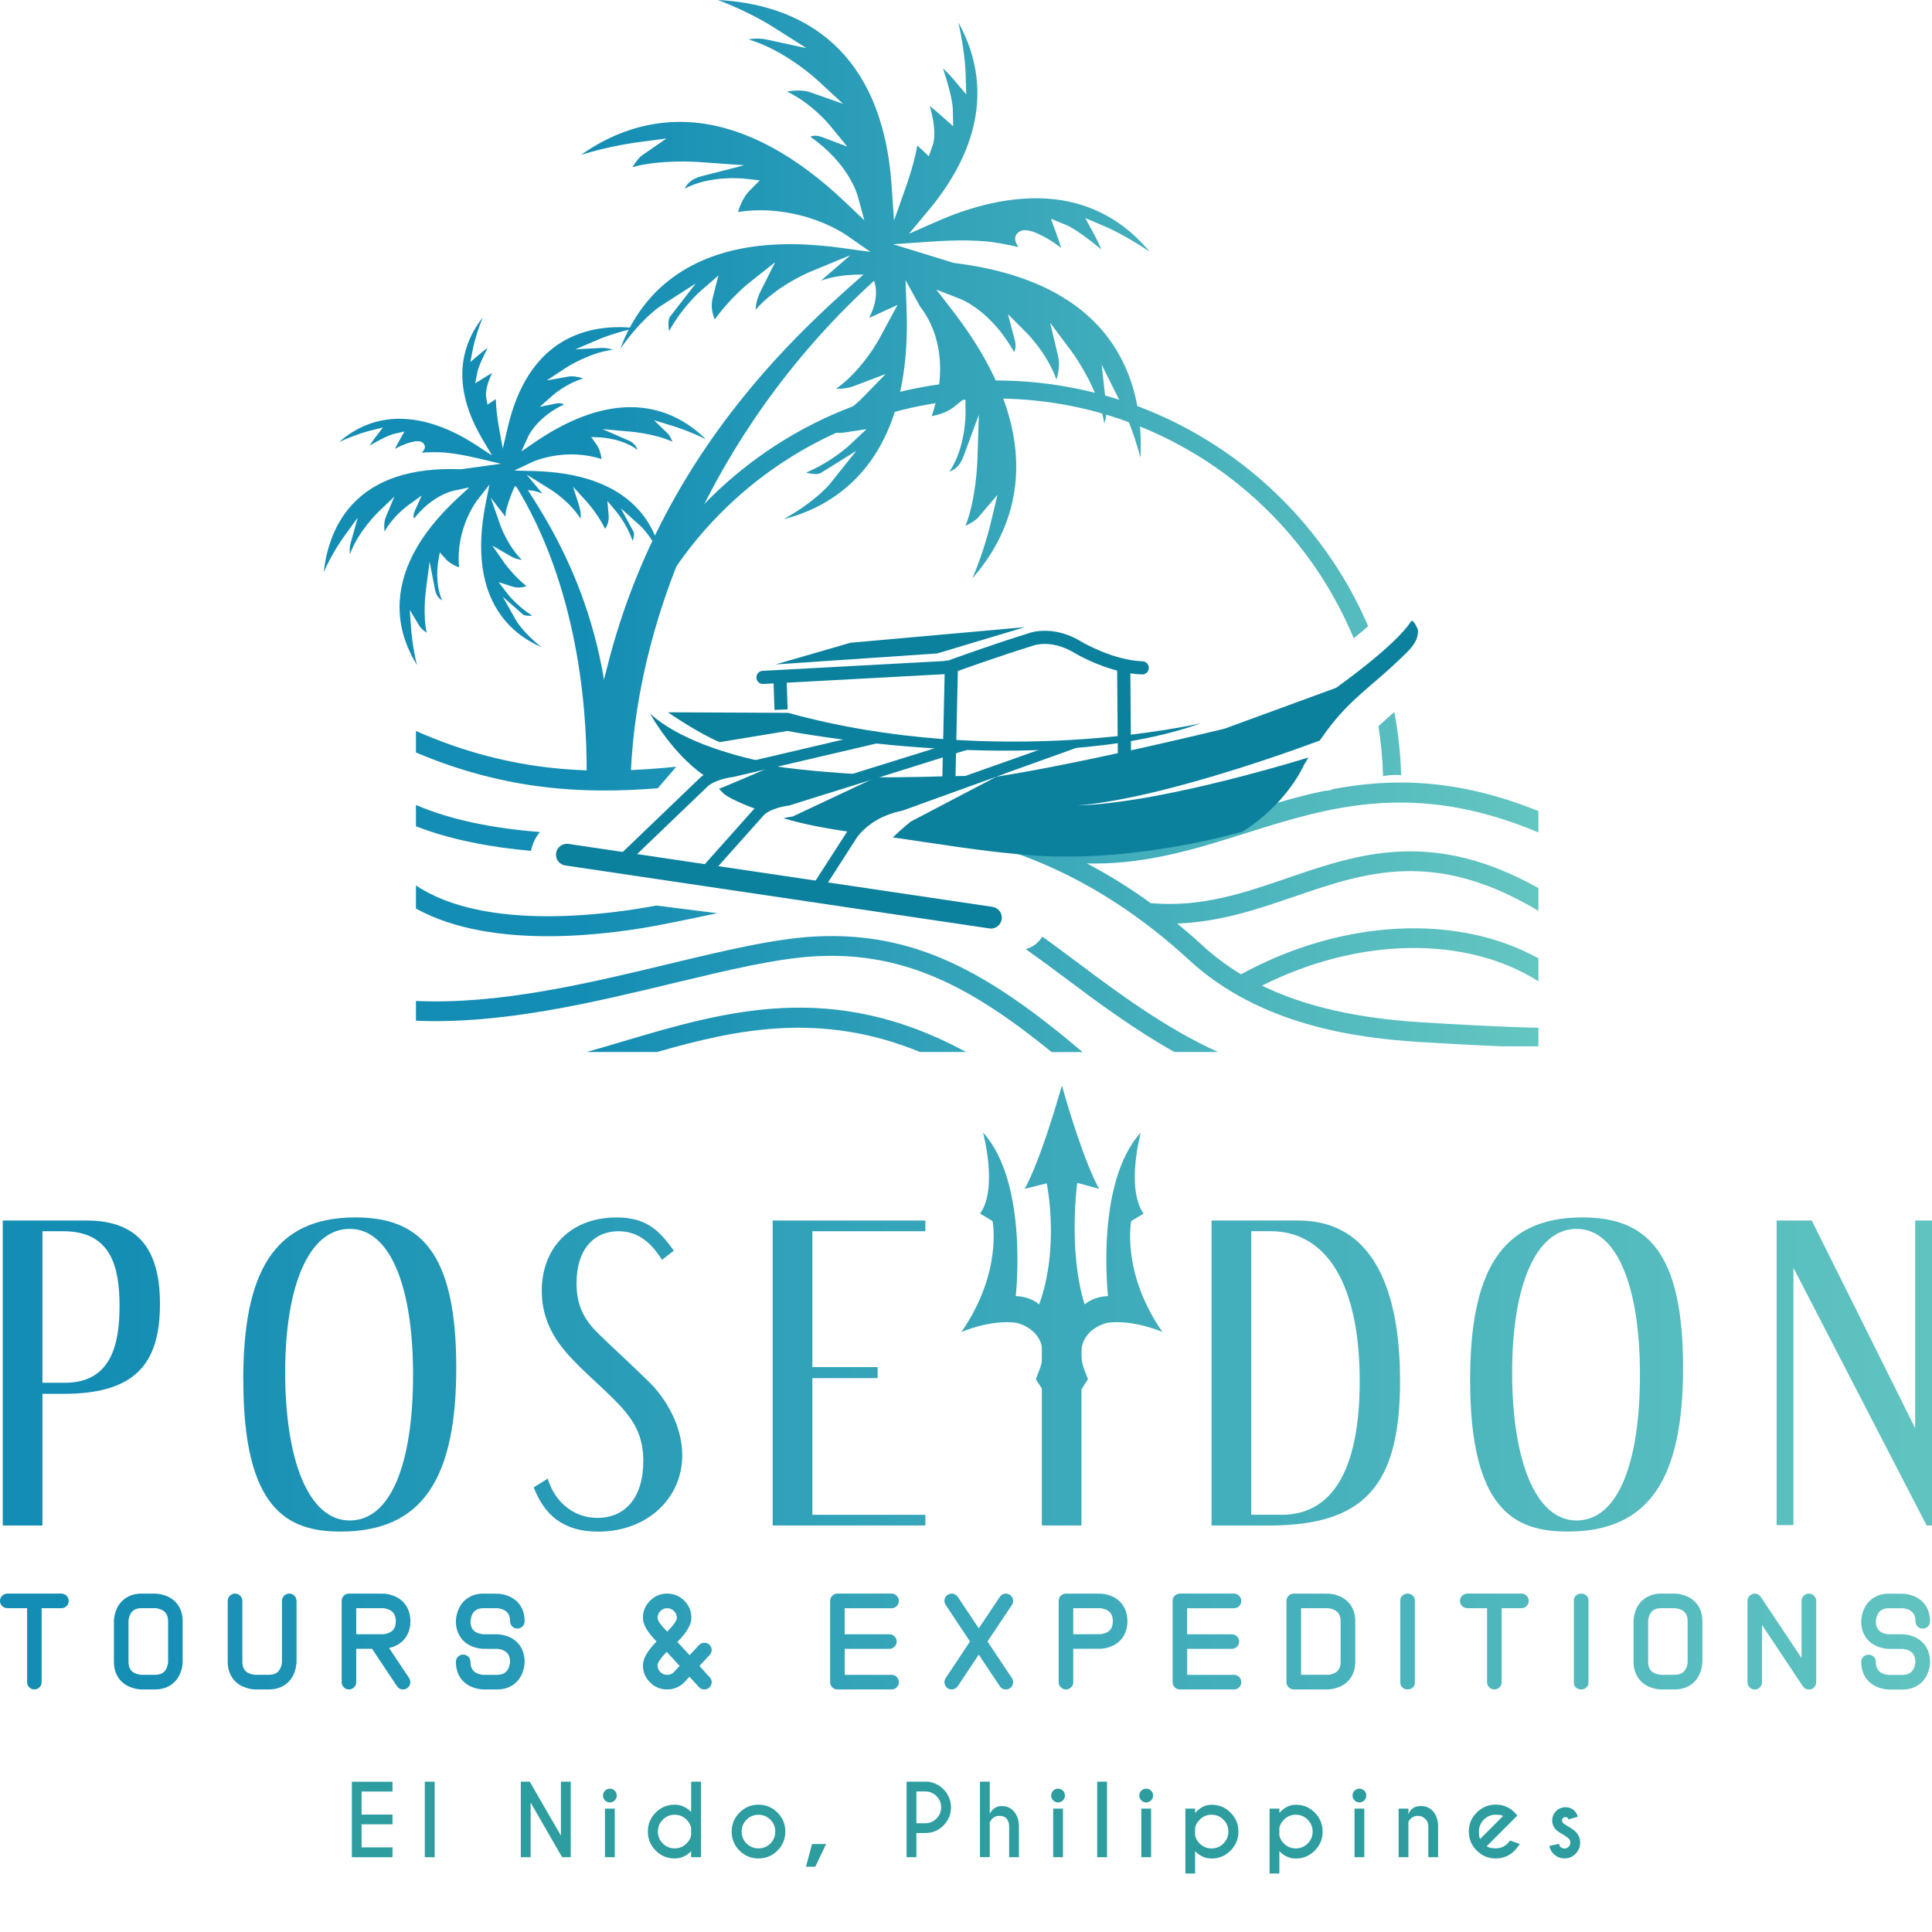 <?xml version="1.0" encoding="UTF-8"?> <svg xmlns="http://www.w3.org/2000/svg" width="31" height="31" viewBox="0 0 31 31" fill="none"><path d="M18.151 19.593L18.35 19.473C18.06 19.063 18.305 18.172 18.305 18.172C17.57 18.974 17.779 20.797 17.779 20.797C17.535 20.803 17.404 20.931 17.404 20.931C17.135 20.073 17.285 18.98 17.285 18.98L17.636 19.076C17.392 18.634 17.117 17.694 17.047 17.447L17.039 17.417L17.03 17.447C16.96 17.694 16.685 18.633 16.442 19.076L16.795 18.987C16.795 18.987 17.01 20.001 16.674 20.931C16.674 20.931 16.543 20.803 16.298 20.797C16.298 20.797 16.507 18.974 15.773 18.172C15.773 18.172 16.017 19.064 15.727 19.473L15.926 19.593C15.926 19.593 16.091 20.412 15.426 21.373C15.426 21.373 15.886 21.169 16.308 21.225C16.308 21.225 16.871 21.339 16.695 21.936L16.62 22.13L16.786 22.386H17.292L17.457 22.13L17.383 21.936C17.206 21.339 17.769 21.225 17.769 21.225C18.191 21.168 18.652 21.373 18.652 21.373C17.986 20.412 18.151 19.593 18.151 19.593Z" fill="url(#paint0_linear_124_415)"></path><path d="M0.044 24.477V19.584H1.391C2.255 19.584 2.567 20.093 2.567 20.925C2.567 21.906 2.145 22.365 1.018 22.365H0.681V24.478H0.044V24.477ZM1.042 22.187C1.789 22.187 1.918 21.562 1.918 20.956C1.918 20.319 1.777 19.756 1.018 19.756H0.681V22.187H1.043H1.042Z" fill="url(#paint1_linear_124_415)"></path><path d="M3.903 22.144C3.903 20.441 4.375 19.534 5.704 19.534C6.726 19.534 7.321 20.073 7.321 21.941C7.321 23.705 6.794 24.575 5.465 24.575C4.608 24.575 3.904 24.214 3.904 22.144H3.903ZM6.628 22.058C6.628 20.661 6.267 19.718 5.612 19.718C4.956 19.718 4.576 20.631 4.576 22.021C4.576 23.412 4.944 24.397 5.612 24.397C6.279 24.397 6.628 23.466 6.628 22.058Z" fill="url(#paint2_linear_124_415)"></path><path d="M8.79 23.724C8.876 24.036 9.152 24.355 9.587 24.355C10.021 24.355 10.322 24.043 10.322 23.442C10.322 23.111 10.224 22.885 10.04 22.659C9.789 22.352 9.342 22.01 9.072 21.685C8.827 21.397 8.693 21.085 8.693 20.711C8.693 20.038 9.14 19.535 9.893 19.535C10.359 19.535 10.567 19.725 10.812 20.068L10.622 20.215C10.457 19.952 10.249 19.756 9.924 19.756C9.532 19.756 9.251 20.044 9.251 20.589C9.251 20.883 9.33 21.115 9.551 21.348C9.728 21.532 10.292 22.041 10.487 22.249C10.744 22.537 10.947 22.934 10.947 23.351C10.947 24.037 10.389 24.576 9.599 24.576C9.023 24.576 8.729 24.294 8.564 23.865L8.791 23.724H8.79Z" fill="url(#paint3_linear_124_415)"></path><path d="M12.398 24.477V19.584H14.848V19.756H13.035V21.936H14.082V22.113H13.035V24.306H14.848V24.477H12.398Z" fill="url(#paint4_linear_124_415)"></path><path d="M16.717 24.477V21.326H17.353V24.477H16.717Z" fill="url(#paint5_linear_124_415)"></path><path d="M19.44 24.477V19.584H20.83C22.184 19.584 22.465 20.987 22.465 22.157C22.465 23.865 21.871 24.478 20.352 24.478H19.439L19.44 24.477ZM20.561 24.306C21.479 24.306 21.817 23.405 21.817 22.162C21.817 20.6 21.284 19.755 20.383 19.755H20.077V24.305H20.561V24.306Z" fill="url(#paint6_linear_124_415)"></path><path d="M23.589 22.144C23.589 20.441 24.061 19.534 25.39 19.534C26.412 19.534 27.006 20.073 27.006 21.941C27.006 23.705 26.48 24.575 25.151 24.575C24.294 24.575 23.589 24.214 23.589 22.144ZM26.314 22.058C26.314 20.661 25.953 19.718 25.297 19.718C24.642 19.718 24.263 20.631 24.263 22.021C24.263 23.412 24.63 24.397 25.297 24.397C25.965 24.397 26.314 23.466 26.314 22.058Z" fill="url(#paint7_linear_124_415)"></path><path d="M30.914 24.477L28.777 20.344V24.471H28.507V19.584H29.071L30.73 22.916V19.584H31V24.477H30.914Z" fill="url(#paint8_linear_124_415)"></path><path d="M0.986 25.57H0.117C0.085 25.57 0.057 25.582 0.034 25.605C0.012 25.628 0 25.655 0 25.687C0 25.719 0.012 25.748 0.034 25.77C0.057 25.793 0.085 25.804 0.117 25.804H0.435V26.991C0.435 27.023 0.446 27.052 0.469 27.074C0.492 27.096 0.519 27.108 0.551 27.108C0.583 27.108 0.611 27.097 0.634 27.074C0.656 27.052 0.668 27.023 0.668 26.991V25.804H0.985C1.018 25.804 1.046 25.793 1.068 25.77C1.091 25.748 1.102 25.72 1.102 25.687C1.102 25.655 1.091 25.628 1.068 25.605C1.045 25.582 1.018 25.57 0.985 25.57L0.986 25.57Z" fill="url(#paint9_linear_124_415)"></path><path d="M2.703 25.623C2.66 25.602 2.612 25.587 2.561 25.577C2.544 25.575 2.528 25.573 2.511 25.571L2.271 25.57C2.183 25.57 2.104 25.59 2.037 25.63C1.97 25.669 1.917 25.725 1.881 25.798C1.86 25.841 1.844 25.889 1.835 25.94C1.832 25.956 1.83 25.973 1.829 25.988C1.828 25.994 1.828 25.999 1.828 26.005V26.664C1.828 26.753 1.847 26.831 1.886 26.898C1.925 26.966 1.982 27.018 2.055 27.055C2.099 27.076 2.147 27.091 2.198 27.101C2.214 27.103 2.231 27.105 2.246 27.107C2.252 27.108 2.257 27.108 2.263 27.108H2.487C2.576 27.108 2.655 27.088 2.721 27.049C2.788 27.011 2.841 26.953 2.878 26.88C2.899 26.836 2.915 26.789 2.924 26.738C2.926 26.721 2.929 26.705 2.93 26.688C2.93 26.683 2.93 26.679 2.931 26.672V26.013C2.931 25.924 2.911 25.845 2.872 25.779C2.833 25.712 2.777 25.66 2.703 25.623V25.623ZM2.693 26.701C2.687 26.731 2.678 26.758 2.666 26.781C2.632 26.843 2.574 26.873 2.488 26.873H2.262C2.253 26.872 2.244 26.871 2.235 26.869C2.205 26.864 2.178 26.855 2.155 26.843C2.093 26.81 2.062 26.751 2.062 26.664V26.005L2.066 25.977C2.071 25.948 2.08 25.921 2.092 25.898C2.126 25.835 2.185 25.804 2.271 25.804H2.491C2.491 25.804 2.494 25.804 2.498 25.805C2.506 25.805 2.514 25.806 2.523 25.808C2.551 25.813 2.576 25.821 2.599 25.832C2.665 25.866 2.697 25.925 2.697 26.013V26.674C2.696 26.683 2.694 26.692 2.693 26.701V26.701Z" fill="url(#paint10_linear_124_415)"></path><path d="M4.641 25.57C4.608 25.57 4.58 25.582 4.558 25.605C4.535 25.628 4.524 25.656 4.524 25.687V26.674C4.522 26.683 4.521 26.692 4.52 26.701C4.515 26.731 4.505 26.758 4.492 26.781C4.459 26.843 4.401 26.873 4.314 26.873H4.089C4.08 26.872 4.071 26.871 4.061 26.869C4.032 26.864 4.005 26.855 3.982 26.843C3.919 26.81 3.889 26.751 3.889 26.664V25.687C3.889 25.655 3.877 25.627 3.855 25.605C3.831 25.582 3.803 25.57 3.772 25.57C3.74 25.57 3.711 25.582 3.688 25.605C3.666 25.627 3.654 25.655 3.654 25.687V26.664C3.654 26.753 3.674 26.831 3.713 26.898C3.752 26.966 3.809 27.018 3.882 27.055C3.926 27.076 3.974 27.091 4.025 27.101C4.041 27.103 4.058 27.105 4.073 27.107C4.079 27.108 4.084 27.108 4.09 27.108H4.314C4.403 27.108 4.482 27.088 4.548 27.049C4.615 27.011 4.668 26.953 4.705 26.881C4.726 26.836 4.742 26.789 4.75 26.738C4.753 26.721 4.755 26.705 4.757 26.688C4.757 26.683 4.757 26.679 4.758 26.672V25.687C4.758 25.655 4.746 25.627 4.724 25.605C4.701 25.581 4.673 25.569 4.641 25.569V25.57Z" fill="url(#paint11_linear_124_415)"></path><path d="M6.526 26.247C6.565 26.181 6.585 26.102 6.585 26.013C6.585 25.924 6.565 25.846 6.526 25.78C6.487 25.713 6.431 25.66 6.357 25.623C6.314 25.602 6.266 25.587 6.215 25.577C6.198 25.575 6.182 25.573 6.165 25.571L5.599 25.57C5.566 25.57 5.538 25.582 5.516 25.605C5.493 25.627 5.482 25.655 5.482 25.687V26.991C5.482 27.023 5.493 27.051 5.516 27.073C5.538 27.096 5.566 27.108 5.599 27.108C5.631 27.108 5.658 27.096 5.682 27.073C5.704 27.051 5.716 27.023 5.716 26.991V26.456H5.97L6.369 27.055C6.393 27.09 6.425 27.108 6.467 27.108C6.49 27.108 6.512 27.102 6.532 27.088C6.559 27.07 6.576 27.045 6.582 27.014C6.588 26.983 6.582 26.953 6.565 26.926L6.243 26.443C6.283 26.434 6.322 26.421 6.357 26.403C6.43 26.367 6.487 26.314 6.526 26.247H6.526ZM6.257 26.191C6.245 26.198 6.231 26.204 6.216 26.209C6.204 26.212 6.191 26.215 6.177 26.218C6.173 26.219 6.168 26.22 6.163 26.22C6.159 26.221 6.156 26.221 6.15 26.221L6.145 26.222L6.148 26.235L6.142 26.222H5.716V25.804H6.145C6.145 25.804 6.148 25.804 6.152 25.805C6.16 25.806 6.168 25.807 6.177 25.808C6.205 25.813 6.23 25.822 6.253 25.833C6.319 25.866 6.351 25.925 6.351 26.014C6.351 26.102 6.32 26.159 6.258 26.192L6.257 26.191Z" fill="url(#paint12_linear_124_415)"></path><path d="M7.551 26.002C7.551 25.993 7.553 25.985 7.555 25.975C7.56 25.947 7.568 25.921 7.58 25.898C7.614 25.835 7.672 25.804 7.759 25.804H7.978C7.978 25.804 7.982 25.804 7.985 25.805C7.993 25.806 8.002 25.807 8.01 25.808C8.038 25.813 8.064 25.822 8.086 25.833C8.152 25.866 8.184 25.925 8.184 26.014C8.184 26.046 8.196 26.074 8.218 26.097C8.241 26.119 8.269 26.131 8.301 26.131C8.334 26.131 8.362 26.119 8.384 26.097C8.407 26.074 8.418 26.046 8.418 26.014C8.418 25.925 8.399 25.846 8.36 25.78C8.321 25.713 8.264 25.661 8.191 25.624C8.147 25.603 8.099 25.587 8.048 25.578C8.032 25.575 8.015 25.573 7.998 25.572L7.759 25.57C7.67 25.57 7.591 25.59 7.525 25.63C7.457 25.669 7.405 25.726 7.368 25.799C7.347 25.842 7.331 25.889 7.322 25.94C7.319 25.957 7.317 25.973 7.316 25.988C7.316 25.994 7.315 26 7.315 26.005V26.013C7.315 26.102 7.335 26.18 7.374 26.247C7.413 26.314 7.47 26.367 7.543 26.403C7.586 26.425 7.634 26.44 7.685 26.449C7.702 26.452 7.718 26.454 7.735 26.456L7.985 26.457C7.992 26.457 8.001 26.459 8.01 26.461C8.038 26.465 8.063 26.473 8.086 26.485C8.152 26.518 8.184 26.577 8.184 26.668V26.674C8.182 26.682 8.181 26.691 8.18 26.7C8.175 26.728 8.166 26.754 8.155 26.776C8.122 26.842 8.063 26.874 7.974 26.874H7.748C7.74 26.873 7.732 26.872 7.722 26.87C7.695 26.865 7.669 26.857 7.647 26.846C7.581 26.812 7.549 26.753 7.549 26.665C7.549 26.633 7.537 26.605 7.515 26.582C7.491 26.56 7.464 26.549 7.432 26.549C7.4 26.549 7.371 26.56 7.349 26.583C7.326 26.605 7.315 26.633 7.315 26.665C7.315 26.753 7.334 26.832 7.373 26.899C7.412 26.966 7.469 27.019 7.542 27.055C7.586 27.076 7.634 27.092 7.685 27.101C7.701 27.104 7.717 27.105 7.733 27.107C7.739 27.108 7.744 27.108 7.75 27.108H7.974C8.063 27.108 8.142 27.089 8.208 27.05C8.275 27.011 8.328 26.954 8.365 26.881C8.386 26.837 8.402 26.789 8.411 26.738C8.414 26.722 8.415 26.705 8.417 26.69C8.417 26.684 8.418 26.678 8.418 26.673V26.665C8.418 26.577 8.398 26.498 8.359 26.432C8.32 26.364 8.263 26.312 8.19 26.275C8.147 26.254 8.099 26.239 8.048 26.23C8.031 26.227 8.015 26.225 8 26.224C7.994 26.223 7.988 26.223 7.983 26.223H7.755C7.755 26.223 7.752 26.223 7.748 26.222C7.74 26.222 7.731 26.22 7.722 26.218C7.692 26.213 7.665 26.204 7.642 26.192C7.58 26.159 7.549 26.101 7.549 26.014V26.01C7.549 26.01 7.549 26.007 7.55 26.003L7.551 26.002Z" fill="url(#paint13_linear_124_415)"></path><path d="M11.42 26.471C11.418 26.439 11.406 26.411 11.382 26.39C11.36 26.369 11.334 26.359 11.304 26.359H11.298C11.267 26.36 11.239 26.372 11.217 26.395L11.065 26.559L10.869 26.346C10.89 26.324 10.91 26.303 10.928 26.283C11.038 26.16 11.094 26.051 11.094 25.959C11.094 25.853 11.056 25.76 10.98 25.684C10.904 25.608 10.811 25.57 10.705 25.57C10.598 25.57 10.506 25.608 10.431 25.684C10.355 25.76 10.316 25.853 10.316 25.959C10.316 26.051 10.372 26.16 10.482 26.282C10.498 26.301 10.516 26.32 10.534 26.339C10.515 26.358 10.498 26.377 10.482 26.395C10.372 26.519 10.316 26.628 10.316 26.72C10.316 26.826 10.354 26.918 10.43 26.994C10.505 27.07 10.598 27.108 10.704 27.108C10.811 27.108 10.903 27.07 10.979 26.995L11.063 26.904L11.216 27.071C11.239 27.096 11.268 27.108 11.302 27.108C11.332 27.108 11.359 27.098 11.382 27.078C11.405 27.055 11.418 27.029 11.419 26.997C11.421 26.965 11.41 26.936 11.388 26.913L11.223 26.732L11.387 26.555C11.409 26.531 11.42 26.504 11.419 26.472L11.42 26.471ZM10.596 25.85C10.626 25.82 10.662 25.805 10.705 25.805C10.748 25.805 10.783 25.82 10.814 25.85C10.845 25.881 10.86 25.917 10.86 25.96C10.86 25.99 10.833 26.052 10.705 26.18C10.577 26.052 10.551 25.99 10.551 25.96C10.551 25.917 10.566 25.88 10.596 25.85ZM10.813 26.83C10.782 26.86 10.747 26.874 10.705 26.874C10.662 26.874 10.626 26.859 10.596 26.829C10.565 26.798 10.551 26.763 10.551 26.72C10.551 26.691 10.577 26.63 10.698 26.505L10.905 26.731L10.813 26.83Z" fill="url(#paint14_linear_124_415)"></path><path d="M14.305 25.805C14.338 25.805 14.366 25.793 14.388 25.771C14.411 25.748 14.422 25.72 14.422 25.688C14.422 25.655 14.411 25.628 14.388 25.606C14.366 25.582 14.338 25.57 14.305 25.57H13.437C13.404 25.57 13.376 25.582 13.354 25.605C13.331 25.628 13.32 25.655 13.32 25.687V26.991C13.32 27.023 13.331 27.052 13.354 27.074C13.376 27.096 13.404 27.108 13.437 27.108H14.305C14.338 27.108 14.366 27.097 14.388 27.074C14.411 27.052 14.422 27.023 14.422 26.991C14.422 26.958 14.411 26.931 14.388 26.908C14.366 26.885 14.338 26.874 14.305 26.874H13.554V26.457H14.271C14.303 26.457 14.33 26.445 14.354 26.421C14.376 26.399 14.388 26.371 14.388 26.34C14.388 26.308 14.376 26.279 14.353 26.257C14.33 26.234 14.302 26.223 14.27 26.223H13.553V25.805H14.305H14.305Z" fill="url(#paint15_linear_124_415)"></path><path d="M16.254 25.665C16.248 25.633 16.231 25.608 16.204 25.591C16.178 25.573 16.149 25.566 16.116 25.573C16.084 25.58 16.06 25.597 16.042 25.623L15.705 26.128L15.368 25.622C15.35 25.596 15.325 25.579 15.293 25.572C15.262 25.566 15.233 25.572 15.206 25.59C15.179 25.607 15.162 25.632 15.156 25.664C15.15 25.696 15.156 25.726 15.174 25.752L15.564 26.339L15.174 26.926C15.156 26.953 15.15 26.982 15.156 27.014C15.163 27.046 15.179 27.071 15.206 27.089C15.226 27.102 15.247 27.108 15.27 27.108C15.277 27.108 15.285 27.108 15.294 27.106C15.325 27.099 15.35 27.082 15.368 27.056L15.705 26.55L16.042 27.056C16.065 27.091 16.098 27.108 16.14 27.108C16.164 27.108 16.185 27.102 16.204 27.089C16.231 27.071 16.248 27.046 16.254 27.014C16.26 26.983 16.255 26.953 16.237 26.926L15.845 26.339L16.237 25.752C16.255 25.726 16.261 25.696 16.254 25.665H16.254Z" fill="url(#paint16_linear_124_415)"></path><path d="M17.863 25.623C17.819 25.602 17.771 25.587 17.72 25.577C17.703 25.575 17.687 25.573 17.67 25.571L17.104 25.57C17.072 25.57 17.044 25.582 17.021 25.605C16.998 25.627 16.987 25.655 16.987 25.687V26.991C16.987 27.023 16.999 27.051 17.021 27.073C17.044 27.096 17.072 27.108 17.104 27.108C17.137 27.108 17.164 27.096 17.187 27.073C17.21 27.051 17.221 27.023 17.221 26.991V26.456L17.671 26.455C17.687 26.454 17.703 26.452 17.72 26.449C17.771 26.44 17.819 26.424 17.863 26.403C17.936 26.366 17.992 26.314 18.031 26.247C18.07 26.18 18.09 26.101 18.09 26.013C18.09 25.924 18.07 25.846 18.031 25.779C17.992 25.712 17.935 25.66 17.862 25.623L17.863 25.623ZM17.763 26.191C17.75 26.198 17.737 26.204 17.721 26.209C17.709 26.212 17.697 26.215 17.682 26.218C17.678 26.219 17.673 26.22 17.668 26.22C17.665 26.221 17.661 26.221 17.655 26.221L17.221 26.222V25.804H17.648C17.651 25.805 17.655 25.806 17.657 25.805C17.665 25.806 17.674 25.807 17.683 25.809C17.713 25.814 17.74 25.823 17.763 25.835C17.826 25.868 17.856 25.927 17.856 26.013C17.856 26.1 17.826 26.158 17.763 26.191Z" fill="url(#paint17_linear_124_415)"></path><path d="M19.8 25.805C19.833 25.805 19.861 25.793 19.883 25.771C19.906 25.748 19.917 25.72 19.917 25.688C19.917 25.656 19.906 25.629 19.883 25.606C19.861 25.582 19.832 25.57 19.8 25.57H18.932C18.899 25.57 18.871 25.582 18.849 25.605C18.826 25.628 18.815 25.656 18.815 25.687V26.991C18.815 27.023 18.826 27.052 18.849 27.074C18.871 27.096 18.899 27.108 18.932 27.108H19.8C19.833 27.108 19.861 27.097 19.883 27.074C19.906 27.052 19.917 27.023 19.917 26.991C19.917 26.958 19.906 26.931 19.883 26.908C19.861 26.885 19.833 26.874 19.8 26.874H19.049V26.457H19.766C19.798 26.457 19.825 26.445 19.849 26.421C19.871 26.399 19.883 26.371 19.883 26.34C19.883 26.308 19.871 26.279 19.848 26.257C19.825 26.234 19.797 26.223 19.765 26.223H19.048V25.805H19.8H19.8Z" fill="url(#paint18_linear_124_415)"></path><path d="M21.517 25.623C21.474 25.602 21.426 25.587 21.375 25.577C21.358 25.575 21.342 25.573 21.325 25.571L20.759 25.57C20.727 25.57 20.699 25.582 20.676 25.605C20.654 25.627 20.642 25.655 20.642 25.687V26.991C20.642 27.023 20.654 27.051 20.676 27.073C20.699 27.096 20.727 27.108 20.759 27.108H21.31C21.315 27.108 21.321 27.108 21.326 27.107C21.342 27.105 21.358 27.104 21.375 27.101C21.426 27.092 21.474 27.076 21.518 27.055C21.591 27.019 21.648 26.966 21.687 26.899C21.726 26.832 21.746 26.753 21.746 26.665V26.013C21.746 25.925 21.726 25.846 21.687 25.78C21.648 25.713 21.591 25.66 21.518 25.623H21.517ZM21.511 26.665C21.511 26.751 21.48 26.81 21.418 26.844C21.405 26.85 21.391 26.856 21.376 26.86C21.364 26.864 21.351 26.867 21.339 26.87L21.323 26.872L20.877 26.873V25.804H21.305C21.305 25.804 21.308 25.804 21.312 25.805C21.32 25.806 21.329 25.807 21.338 25.808C21.365 25.813 21.391 25.822 21.413 25.833C21.479 25.866 21.511 25.925 21.511 26.014V26.665L21.511 26.665Z" fill="url(#paint19_linear_124_415)"></path><path d="M22.586 25.57C22.554 25.57 22.526 25.581 22.504 25.601C22.481 25.622 22.469 25.647 22.469 25.676V27.003C22.469 27.032 22.481 27.057 22.504 27.078C22.526 27.098 22.554 27.108 22.586 27.108C22.618 27.108 22.645 27.098 22.668 27.078C22.691 27.056 22.702 27.031 22.702 27.003V25.676C22.702 25.647 22.691 25.622 22.668 25.601C22.645 25.581 22.618 25.57 22.586 25.57Z" fill="url(#paint20_linear_124_415)"></path><path d="M24.412 25.57H23.543C23.511 25.57 23.483 25.582 23.46 25.605C23.438 25.628 23.426 25.656 23.426 25.687C23.426 25.719 23.438 25.748 23.46 25.77C23.483 25.793 23.511 25.804 23.543 25.804H23.861V26.991C23.861 27.023 23.873 27.052 23.895 27.074C23.918 27.096 23.945 27.108 23.977 27.108C24.01 27.108 24.038 27.097 24.061 27.074C24.083 27.052 24.095 27.023 24.095 26.991V25.804H24.412C24.445 25.804 24.473 25.793 24.495 25.77C24.518 25.748 24.529 25.719 24.529 25.687C24.529 25.655 24.518 25.628 24.495 25.605C24.473 25.582 24.445 25.57 24.412 25.57V25.57Z" fill="url(#paint21_linear_124_415)"></path><path d="M25.371 25.57C25.338 25.57 25.311 25.581 25.288 25.601C25.265 25.622 25.254 25.647 25.254 25.676V27.003C25.254 27.032 25.265 27.057 25.288 27.078C25.311 27.098 25.339 27.108 25.371 27.108C25.404 27.108 25.43 27.098 25.453 27.078C25.476 27.056 25.488 27.031 25.488 27.003V25.676C25.488 25.647 25.476 25.622 25.453 25.601C25.43 25.581 25.403 25.57 25.371 25.57H25.371Z" fill="url(#paint22_linear_124_415)"></path><path d="M27.086 25.623C27.043 25.602 26.995 25.587 26.943 25.577C26.927 25.575 26.911 25.573 26.894 25.571L26.654 25.57C26.565 25.57 26.487 25.59 26.42 25.63C26.352 25.669 26.3 25.726 26.264 25.798C26.243 25.841 26.227 25.889 26.218 25.94C26.215 25.956 26.213 25.973 26.212 25.988C26.211 25.994 26.211 25.999 26.211 26.005V26.664C26.211 26.753 26.231 26.831 26.27 26.898C26.309 26.966 26.366 27.018 26.438 27.055C26.482 27.076 26.53 27.091 26.581 27.101C26.598 27.103 26.614 27.105 26.63 27.107C26.636 27.108 26.641 27.108 26.647 27.108H26.871C26.96 27.108 27.039 27.088 27.105 27.049C27.172 27.011 27.225 26.953 27.262 26.88C27.283 26.837 27.299 26.789 27.308 26.738C27.311 26.721 27.312 26.705 27.314 26.688C27.314 26.683 27.314 26.679 27.316 26.672V26.013C27.316 25.924 27.296 25.846 27.257 25.779C27.218 25.712 27.161 25.66 27.088 25.623L27.086 25.623ZM27.076 26.701C27.071 26.731 27.061 26.758 27.048 26.781C27.015 26.843 26.957 26.873 26.87 26.873H26.645L26.618 26.869C26.588 26.864 26.561 26.855 26.538 26.843C26.475 26.81 26.445 26.751 26.445 26.664V26.005L26.449 25.977C26.454 25.948 26.463 25.921 26.475 25.898C26.509 25.835 26.567 25.804 26.654 25.804H26.873C26.873 25.804 26.876 25.804 26.88 25.805C26.888 25.805 26.897 25.806 26.905 25.808C26.933 25.813 26.959 25.821 26.981 25.832C27.047 25.866 27.079 25.925 27.079 26.013V26.674L27.076 26.701V26.701Z" fill="url(#paint23_linear_124_415)"></path><path d="M29.024 25.57C28.992 25.57 28.963 25.582 28.941 25.605C28.918 25.628 28.907 25.656 28.907 25.687V26.604L28.252 25.623C28.238 25.602 28.219 25.586 28.195 25.578C28.171 25.569 28.146 25.568 28.121 25.576C28.097 25.584 28.077 25.598 28.061 25.618C28.046 25.639 28.039 25.662 28.039 25.688V26.991C28.039 27.024 28.05 27.052 28.073 27.075C28.096 27.097 28.124 27.109 28.156 27.109C28.189 27.109 28.216 27.098 28.239 27.075C28.262 27.052 28.273 27.024 28.273 26.991V26.074L28.927 27.056C28.951 27.091 28.984 27.109 29.025 27.109C29.037 27.109 29.047 27.108 29.059 27.105C29.084 27.097 29.104 27.082 29.119 27.061C29.134 27.041 29.142 27.017 29.142 26.992V25.688C29.142 25.657 29.131 25.629 29.108 25.606C29.085 25.583 29.058 25.571 29.025 25.571L29.024 25.57Z" fill="url(#paint24_linear_124_415)"></path><path d="M30.741 26.276C30.697 26.254 30.649 26.239 30.598 26.23C30.581 26.227 30.565 26.225 30.55 26.224C30.544 26.223 30.538 26.223 30.533 26.223H30.305C30.305 26.223 30.303 26.223 30.298 26.222C30.289 26.222 30.281 26.22 30.272 26.219C30.242 26.214 30.215 26.205 30.192 26.193C30.13 26.16 30.099 26.101 30.099 26.015V26.011C30.099 26.011 30.099 26.008 30.1 26.003C30.101 25.995 30.102 25.986 30.104 25.976C30.109 25.948 30.118 25.922 30.13 25.899C30.163 25.836 30.222 25.805 30.309 25.805H30.528C30.528 25.805 30.531 25.805 30.535 25.806C30.543 25.807 30.552 25.808 30.56 25.809C30.588 25.814 30.614 25.823 30.636 25.834C30.702 25.867 30.734 25.926 30.734 26.015C30.734 26.047 30.746 26.075 30.768 26.098C30.791 26.12 30.819 26.132 30.852 26.132C30.884 26.132 30.912 26.12 30.934 26.098C30.957 26.075 30.968 26.047 30.968 26.015C30.968 25.926 30.948 25.848 30.91 25.781C30.87 25.714 30.814 25.662 30.741 25.625C30.697 25.604 30.649 25.588 30.598 25.578C30.581 25.576 30.565 25.574 30.548 25.573L30.308 25.571C30.22 25.571 30.141 25.591 30.074 25.631C30.007 25.67 29.954 25.727 29.918 25.8C29.896 25.843 29.881 25.89 29.872 25.941C29.869 25.958 29.867 25.974 29.866 25.989C29.865 25.995 29.864 26.001 29.864 26.006V26.014C29.864 26.103 29.884 26.182 29.923 26.248C29.962 26.315 30.019 26.368 30.092 26.404C30.136 26.426 30.184 26.441 30.235 26.45C30.251 26.453 30.267 26.455 30.284 26.457L30.534 26.458C30.542 26.458 30.55 26.46 30.56 26.462C30.587 26.466 30.613 26.474 30.635 26.486C30.701 26.519 30.733 26.578 30.733 26.669V26.675C30.732 26.683 30.73 26.692 30.729 26.701C30.724 26.729 30.716 26.755 30.705 26.777C30.672 26.843 30.613 26.875 30.524 26.875H30.298C30.29 26.874 30.282 26.873 30.272 26.871C30.245 26.866 30.219 26.858 30.197 26.847C30.131 26.813 30.099 26.754 30.099 26.666C30.099 26.634 30.088 26.606 30.065 26.583C30.041 26.561 30.014 26.55 29.982 26.55C29.95 26.55 29.921 26.561 29.899 26.584C29.876 26.606 29.865 26.634 29.865 26.666C29.865 26.754 29.884 26.833 29.924 26.9C29.963 26.967 30.019 27.02 30.093 27.056C30.136 27.078 30.184 27.093 30.235 27.102C30.252 27.105 30.268 27.107 30.283 27.108C30.289 27.109 30.295 27.11 30.3 27.11H30.525C30.614 27.11 30.692 27.09 30.759 27.051C30.826 27.012 30.878 26.955 30.916 26.882C30.937 26.838 30.953 26.79 30.962 26.739C30.965 26.723 30.966 26.706 30.968 26.691C30.968 26.685 30.969 26.679 30.969 26.674V26.666C30.969 26.578 30.949 26.5 30.91 26.433C30.871 26.365 30.814 26.313 30.741 26.276L30.741 26.276Z" fill="url(#paint25_linear_124_415)"></path><path d="M6.298 28.589V28.746H5.802V29.116H6.298V29.272H5.802V29.642H6.298V29.8H5.646V28.589H6.298Z" fill="#2D9DA0"></path><path d="M6.974 28.588V29.8H6.816V28.588H6.974Z" fill="#2D9DA0"></path><path d="M8.357 28.588H8.5L9 29.453V28.588H9.158V29.8H9.02L8.514 28.924V29.8H8.357V28.588Z" fill="#2D9DA0"></path><path d="M9.863 28.732C9.885 28.753 9.896 28.779 9.896 28.811C9.896 28.841 9.885 28.867 9.863 28.889C9.842 28.91 9.815 28.921 9.785 28.921C9.755 28.921 9.73 28.91 9.708 28.889C9.687 28.867 9.676 28.841 9.676 28.811C9.676 28.779 9.687 28.753 9.708 28.732C9.73 28.711 9.756 28.7 9.785 28.7C9.815 28.7 9.842 28.711 9.863 28.732ZM9.864 29.02V29.8H9.707V29.02H9.864Z" fill="#2D9DA0"></path><path d="M11.09 29.075V28.588H11.248V29.8H11.09V29.703C11.014 29.781 10.927 29.82 10.826 29.82C10.707 29.82 10.605 29.778 10.521 29.694C10.437 29.61 10.395 29.508 10.395 29.389C10.395 29.27 10.437 29.168 10.521 29.084C10.605 28.999 10.707 28.957 10.826 28.957C10.927 28.957 11.014 28.997 11.09 29.075ZM11.09 29.447V29.331C11.081 29.282 11.056 29.238 11.017 29.198C10.964 29.145 10.9 29.118 10.826 29.118C10.751 29.118 10.687 29.145 10.635 29.198C10.582 29.251 10.556 29.314 10.556 29.389C10.556 29.463 10.582 29.527 10.635 29.579C10.688 29.632 10.751 29.658 10.826 29.658C10.9 29.658 10.964 29.632 11.017 29.579C11.056 29.54 11.081 29.495 11.09 29.447Z" fill="#2D9DA0"></path><path d="M12.17 28.957C12.289 28.957 12.391 29 12.475 29.084C12.559 29.168 12.601 29.27 12.601 29.389C12.601 29.508 12.559 29.609 12.475 29.694C12.391 29.778 12.289 29.82 12.17 29.82C12.051 29.82 11.95 29.778 11.866 29.694C11.782 29.61 11.74 29.508 11.74 29.389C11.74 29.27 11.782 29.168 11.866 29.084C11.951 28.999 12.052 28.957 12.17 28.957ZM11.979 29.198C11.926 29.251 11.9 29.315 11.9 29.389C11.9 29.464 11.927 29.528 11.979 29.58C12.032 29.632 12.096 29.658 12.17 29.658C12.245 29.658 12.309 29.632 12.361 29.58C12.414 29.527 12.44 29.464 12.44 29.389C12.44 29.315 12.414 29.251 12.361 29.198C12.308 29.145 12.245 29.119 12.17 29.119C12.096 29.119 12.032 29.145 11.979 29.198Z" fill="#2D9DA0"></path><path d="M13.256 29.589L13.081 29.953H12.932L13.029 29.589H13.256Z" fill="#2D9DA0"></path><path d="M14.704 29.412V29.8H14.547V28.588H14.891C14.989 28.602 15.071 28.642 15.138 28.709C15.218 28.79 15.259 28.887 15.259 29C15.259 29.113 15.219 29.21 15.138 29.291C15.058 29.372 14.961 29.412 14.848 29.412H14.704L14.704 29.412ZM14.704 28.746V29.255H14.847C14.917 29.255 14.976 29.23 15.026 29.18C15.076 29.13 15.101 29.07 15.101 28.999C15.101 28.928 15.076 28.869 15.026 28.819C14.977 28.77 14.917 28.745 14.847 28.745H14.704V28.746Z" fill="#2D9DA0"></path><path d="M15.724 28.588H15.881V29.105C15.925 29.02 15.989 28.979 16.072 28.979C16.155 28.979 16.221 29.009 16.271 29.068C16.321 29.128 16.347 29.203 16.349 29.293V29.8H16.192V29.299C16.192 29.254 16.179 29.216 16.153 29.184C16.128 29.151 16.088 29.136 16.033 29.136C15.968 29.136 15.917 29.171 15.881 29.24V29.799H15.724V28.588V28.588Z" fill="#2D9DA0"></path><path d="M17.055 28.732C17.077 28.753 17.087 28.779 17.087 28.811C17.087 28.841 17.076 28.867 17.055 28.889C17.033 28.91 17.007 28.921 16.977 28.921C16.946 28.921 16.921 28.91 16.9 28.889C16.878 28.867 16.867 28.841 16.867 28.811C16.867 28.779 16.878 28.753 16.9 28.732C16.921 28.711 16.947 28.7 16.977 28.7C17.006 28.7 17.033 28.711 17.055 28.732ZM17.056 29.02V29.8H16.899V29.02H17.056Z" fill="#2D9DA0"></path><path d="M17.763 28.588V29.8H17.605V28.588H17.763Z" fill="#2D9DA0"></path><path d="M18.469 28.732C18.491 28.753 18.502 28.779 18.502 28.811C18.502 28.841 18.491 28.867 18.469 28.889C18.447 28.91 18.422 28.921 18.391 28.921C18.36 28.921 18.335 28.91 18.314 28.889C18.292 28.867 18.281 28.841 18.281 28.811C18.281 28.779 18.292 28.753 18.314 28.732C18.335 28.711 18.361 28.7 18.391 28.7C18.421 28.7 18.447 28.711 18.469 28.732ZM18.47 29.02V29.8H18.313V29.02H18.47Z" fill="#2D9DA0"></path><path d="M19.176 29.703V30.062H19.02V29.02H19.176V29.091C19.252 29.003 19.34 28.958 19.44 28.958C19.559 28.958 19.661 29 19.745 29.084C19.829 29.168 19.871 29.27 19.871 29.389C19.871 29.509 19.829 29.61 19.745 29.694C19.661 29.779 19.56 29.821 19.44 29.821C19.34 29.821 19.252 29.782 19.176 29.703V29.703ZM19.176 29.328V29.45C19.186 29.498 19.21 29.541 19.25 29.58C19.302 29.632 19.366 29.659 19.44 29.659C19.515 29.659 19.579 29.632 19.631 29.58C19.684 29.527 19.71 29.464 19.71 29.389C19.71 29.314 19.684 29.251 19.631 29.198C19.578 29.145 19.515 29.118 19.44 29.118C19.366 29.118 19.302 29.145 19.25 29.198C19.21 29.237 19.186 29.28 19.176 29.328Z" fill="#2D9DA0"></path><path d="M20.528 29.703V30.062H20.371V29.02H20.528V29.091C20.603 29.003 20.691 28.958 20.792 28.958C20.911 28.958 21.012 29 21.096 29.084C21.18 29.168 21.222 29.27 21.222 29.389C21.222 29.509 21.18 29.61 21.096 29.694C21.012 29.779 20.911 29.821 20.792 29.821C20.691 29.821 20.603 29.782 20.528 29.703V29.703ZM20.528 29.328V29.45C20.537 29.498 20.562 29.541 20.601 29.58C20.654 29.632 20.717 29.659 20.792 29.659C20.866 29.659 20.93 29.632 20.983 29.58C21.036 29.527 21.062 29.464 21.062 29.389C21.062 29.314 21.036 29.251 20.983 29.198C20.93 29.145 20.866 29.118 20.792 29.118C20.717 29.118 20.653 29.145 20.601 29.198C20.562 29.237 20.537 29.28 20.528 29.328Z" fill="#2D9DA0"></path><path d="M21.89 28.732C21.913 28.753 21.923 28.779 21.923 28.811C21.923 28.841 21.912 28.867 21.89 28.889C21.868 28.91 21.843 28.921 21.812 28.921C21.782 28.921 21.757 28.91 21.735 28.889C21.713 28.867 21.702 28.841 21.702 28.811C21.702 28.779 21.713 28.753 21.735 28.732C21.757 28.711 21.782 28.7 21.812 28.7C21.842 28.7 21.868 28.711 21.89 28.732ZM21.891 29.02V29.8H21.734V29.02H21.891Z" fill="#2D9DA0"></path><path d="M22.599 29.23V29.8H22.442V29.02H22.599V29.112C22.632 29.023 22.698 28.979 22.797 28.979C22.881 28.979 22.948 29.009 22.998 29.068C23.047 29.128 23.073 29.203 23.075 29.293V29.8H22.918V29.299C22.918 29.254 22.901 29.216 22.868 29.184C22.835 29.152 22.796 29.136 22.751 29.136C22.705 29.136 22.667 29.151 22.634 29.183C22.616 29.202 22.604 29.217 22.599 29.23H22.599Z" fill="#2D9DA0"></path><path d="M23.856 29.623C23.882 29.646 23.93 29.658 23.999 29.658C24.074 29.658 24.138 29.632 24.191 29.579C24.197 29.572 24.21 29.557 24.231 29.532L24.387 29.588C24.349 29.641 24.321 29.676 24.304 29.693C24.22 29.778 24.118 29.82 23.999 29.82C23.88 29.82 23.779 29.778 23.695 29.693C23.61 29.609 23.568 29.507 23.568 29.388C23.568 29.269 23.61 29.167 23.695 29.083C23.779 28.999 23.881 28.956 23.999 28.956C24.101 28.956 24.191 28.988 24.267 29.049C24.28 29.06 24.292 29.071 24.304 29.083C24.309 29.088 24.324 29.104 24.347 29.131L24.268 29.21L23.856 29.623L23.856 29.623ZM24.118 29.139C24.1 29.125 24.061 29.118 23.999 29.118C23.925 29.118 23.862 29.144 23.809 29.197C23.756 29.25 23.73 29.314 23.73 29.388C23.73 29.449 23.736 29.489 23.75 29.507L24.118 29.138V29.139Z" fill="#2D9DA0"></path><path d="M25.037 29.633C25.055 29.651 25.078 29.66 25.103 29.66C25.129 29.66 25.151 29.651 25.169 29.633C25.188 29.615 25.197 29.592 25.197 29.565C25.197 29.538 25.188 29.518 25.17 29.5C25.157 29.487 25.13 29.468 25.089 29.441C25.032 29.411 24.992 29.383 24.968 29.36C24.927 29.318 24.906 29.269 24.906 29.211C24.906 29.153 24.927 29.102 24.968 29.06C25.01 29.019 25.059 28.998 25.118 28.998C25.177 28.998 25.226 29.017 25.264 29.057C25.292 29.085 25.31 29.116 25.317 29.15L25.165 29.194C25.162 29.182 25.158 29.174 25.155 29.169C25.146 29.16 25.134 29.156 25.118 29.156C25.103 29.156 25.09 29.161 25.079 29.172C25.069 29.183 25.063 29.196 25.063 29.211C25.063 29.226 25.069 29.239 25.079 29.25C25.089 29.259 25.11 29.274 25.144 29.296C25.207 29.331 25.252 29.362 25.281 29.39C25.33 29.44 25.354 29.498 25.354 29.567C25.354 29.635 25.33 29.696 25.281 29.745C25.233 29.794 25.173 29.819 25.104 29.819C25.034 29.819 24.975 29.794 24.926 29.745C24.893 29.711 24.87 29.669 24.86 29.619L25.016 29.585C25.02 29.609 25.027 29.625 25.037 29.635V29.633Z" fill="#2D9DA0"></path><path d="M6.674 14.207V14.578C7.913 15.266 9.842 14.991 10.665 14.827C10.886 14.783 11.1 14.739 11.308 14.695C11.376 14.681 11.443 14.667 11.51 14.653L10.532 14.53C9.815 14.666 7.793 14.959 6.674 14.207Z" fill="url(#paint26_linear_124_415)"></path><path d="M16.459 15.229C16.654 15.367 16.863 15.522 17.086 15.688C17.603 16.076 18.196 16.517 18.844 16.88H19.543C18.7 16.499 17.927 15.922 17.275 15.434C17.082 15.29 16.9 15.153 16.725 15.029C16.664 15.125 16.578 15.196 16.459 15.229Z" fill="url(#paint27_linear_124_415)"></path><path d="M13.092 15.026C12.432 15.058 11.606 15.257 10.732 15.467C9.452 15.775 8.011 16.122 6.674 16.061V16.378C8.051 16.438 9.51 16.087 10.807 15.775C11.666 15.569 12.477 15.373 13.107 15.343C14.505 15.274 15.575 15.824 16.874 16.881H17.371C15.874 15.613 14.695 14.947 13.092 15.026V15.026Z" fill="url(#paint28_linear_124_415)"></path><path d="M6.674 12.916V13.258C7.223 13.472 7.862 13.594 8.52 13.653C8.542 13.542 8.591 13.436 8.664 13.35C7.946 13.295 7.249 13.164 6.674 12.916Z" fill="url(#paint29_linear_124_415)"></path><path d="M19.986 13.37C21.318 12.95 22.692 12.518 24.685 13.357V13.014C23.37 12.484 22.317 12.483 21.368 12.666C21.364 12.671 21.362 12.675 21.358 12.679C21.319 12.683 21.28 12.688 21.241 12.692C20.774 12.79 20.33 12.929 19.891 13.068C18.789 13.415 17.748 13.743 16.416 13.386C16.393 13.38 16.37 13.38 16.348 13.383C16.031 13.275 15.708 13.187 15.38 13.122C15.296 13.12 15.212 13.117 15.128 13.116C14.905 13.115 14.75 13.201 14.66 13.323C16.273 13.489 17.753 14.184 19.081 15.405C20.216 16.449 21.746 16.656 22.797 16.721C23.07 16.737 23.59 16.768 24.094 16.789H24.685V16.491C24.064 16.478 23.197 16.428 22.817 16.404C21.771 16.34 20.932 16.148 20.249 15.815C21.802 15.034 23.527 15.01 24.685 15.746V15.377C23.389 14.658 21.539 14.744 19.913 15.633C19.689 15.498 19.483 15.344 19.295 15.171C19.161 15.048 19.025 14.931 18.888 14.818C19.573 14.795 20.176 14.589 20.763 14.388C21.919 13.992 23.016 13.617 24.685 14.615V14.249C22.978 13.295 21.801 13.697 20.661 14.088C19.958 14.329 19.294 14.557 18.5 14.494C18.489 14.493 18.478 14.493 18.468 14.494C18.135 14.252 17.792 14.039 17.44 13.854C17.481 13.855 17.521 13.856 17.562 13.856C18.444 13.856 19.224 13.61 19.986 13.37H19.986Z" fill="url(#paint30_linear_124_415)"></path><path d="M10.847 12.303C9.58 12.43 8.24 12.421 6.674 11.729V12.074C8.122 12.687 9.376 12.742 10.555 12.648L10.848 12.306C10.848 12.306 10.847 12.304 10.846 12.303H10.847Z" fill="url(#paint31_linear_124_415)"></path><path d="M9.995 16.71C9.799 16.769 9.605 16.826 9.412 16.88H10.543C11.834 16.51 13.178 16.23 14.762 16.88H15.502C13.354 15.715 11.649 16.22 9.995 16.71Z" fill="url(#paint32_linear_124_415)"></path><path d="M9.758 12.356C9.896 9.046 12.63 6.395 15.974 6.395C18.564 6.395 20.786 7.987 21.721 10.242C21.802 10.177 21.881 10.111 21.953 10.047C20.955 7.731 18.652 6.105 15.974 6.105C12.473 6.105 9.61 8.882 9.469 12.349C9.507 12.345 9.547 12.343 9.588 12.343C9.648 12.343 9.704 12.348 9.759 12.355L9.758 12.356Z" fill="url(#paint33_linear_124_415)"></path><path d="M22.118 11.655C22.159 11.916 22.185 12.182 22.192 12.453C22.26 12.441 22.33 12.434 22.405 12.434C22.432 12.434 22.456 12.436 22.482 12.438C22.472 12.092 22.435 11.754 22.373 11.424C22.284 11.501 22.2 11.575 22.118 11.655Z" fill="url(#paint34_linear_124_415)"></path><path d="M18.299 7.343C18.326 6.838 18.265 6.147 17.868 5.544C17.39 4.816 16.532 4.371 15.319 4.221L15.299 4.217L14.33 3.919L14.95 3.876C15.257 3.854 15.524 3.852 15.767 3.869C15.966 3.883 16.157 3.923 16.341 3.964C16.294 3.889 16.266 3.825 16.311 3.76C16.331 3.731 16.381 3.683 16.48 3.695C16.584 3.707 16.729 3.783 16.805 3.828C16.878 3.869 16.95 3.919 17.029 3.98C17.005 3.906 16.978 3.828 16.952 3.756L16.863 3.51L17.105 3.609C17.249 3.669 17.485 3.849 17.67 4.001C17.638 3.921 17.601 3.845 17.572 3.791L17.414 3.499L17.718 3.629C17.959 3.731 18.223 3.89 18.447 4.038C18.039 3.55 17.529 3.268 16.926 3.198C16.213 3.116 15.505 3.345 15.036 3.552L14.585 3.751L14.901 3.372C15.512 2.641 16.037 1.56 15.378 0.359C15.435 0.621 15.486 0.924 15.494 1.185L15.504 1.515L15.291 1.263C15.25 1.215 15.193 1.154 15.13 1.094C15.205 1.323 15.286 1.606 15.289 1.763L15.294 2.025L15.098 1.852C15.041 1.802 14.978 1.748 14.918 1.699C14.978 1.909 15.025 2.165 14.963 2.34L14.903 2.507L14.774 2.385C14.774 2.385 14.752 2.364 14.719 2.335C14.691 2.49 14.636 2.718 14.531 3.014L14.345 3.539L14.307 2.983C14.155 0.76 12.845 0.145 11.772 0.021C11.684 0.01 11.599 0.004 11.519 0C12.006 0.182 12.371 0.411 12.393 0.425L12.941 0.773L12.307 0.636C12.193 0.611 12.093 0.616 12.009 0.633C12.586 0.801 13.092 1.264 13.117 1.287L13.527 1.666L13 1.48C12.897 1.444 12.753 1.447 12.628 1.469C13.026 1.659 13.307 2 13.322 2.019L13.594 2.352L13.192 2.2C13.111 2.169 13.044 2.173 13.002 2.194C13.61 2.616 13.753 3.112 13.759 3.134L13.869 3.535L13.568 3.249C12.773 2.492 11.979 2.063 11.207 1.973C10.391 1.879 9.744 2.186 9.324 2.485C9.762 2.347 10.19 2.289 10.218 2.285L10.694 2.222L10.299 2.495C10.255 2.525 10.201 2.598 10.148 2.682C10.58 2.56 11.152 2.595 11.232 2.601L11.942 2.652L11.253 2.828C11.1 2.867 11.024 2.947 10.986 3.027C11.395 2.808 11.928 2.864 11.955 2.868L12.191 2.894L12.024 3.063C11.933 3.156 11.875 3.293 11.841 3.401C12.056 3.369 12.274 3.365 12.493 3.391C13.13 3.464 13.554 3.755 13.572 3.767L13.968 4.042L13.49 3.976C13.441 3.969 13.392 3.963 13.344 3.958C12.188 3.824 11.285 4.026 10.661 4.558C10.288 4.877 10.075 5.267 9.953 5.597C10.293 5.112 10.581 4.923 10.598 4.912L11.164 4.548L10.752 5.08C10.721 5.12 10.72 5.212 10.735 5.314C10.95 4.924 11.234 4.675 11.249 4.663L11.527 4.421L11.436 4.779C11.401 4.915 11.431 5.038 11.469 5.127C11.713 4.783 12.014 4.542 12.029 4.531L12.438 4.207L12.204 4.673C12.149 4.784 12.128 4.885 12.123 4.97C12.46 4.588 12.963 4.377 12.989 4.366L13.646 4.094L13.174 4.503C13.541 4.37 13.975 4.412 13.975 4.412C13.975 4.412 14.176 4.647 13.946 5.102L14.402 4.892L14.107 5.438C14.094 5.463 13.832 5.941 13.418 6.237C13.519 6.242 13.62 6.226 13.722 6.187L14.211 6.001L13.846 6.376C13.833 6.389 13.563 6.664 13.196 6.871C13.283 6.92 13.413 6.959 13.539 6.941L13.904 6.886L13.635 7.139C13.62 7.153 13.344 7.41 12.934 7.583C12.968 7.592 13.003 7.599 13.037 7.603C13.122 7.613 13.157 7.597 13.169 7.59L13.741 7.233L13.32 7.76C13.308 7.775 13.09 8.043 12.573 8.331C12.919 8.243 13.337 8.067 13.696 7.716C14.303 7.125 14.589 6.204 14.547 4.979L14.53 4.496L14.764 4.919C14.783 4.953 15.332 5.558 14.95 6.678C15.061 6.656 15.204 6.613 15.305 6.531L15.49 6.382L15.493 6.62C15.493 6.647 15.495 7.183 15.235 7.567C15.322 7.538 15.407 7.468 15.46 7.323L15.706 6.655L15.684 7.367C15.681 7.448 15.658 8.02 15.492 8.437C15.58 8.394 15.658 8.347 15.693 8.306L16.005 7.94L15.893 8.408C15.887 8.435 15.785 8.856 15.603 9.279C15.873 8.972 16.163 8.524 16.266 7.944C16.428 7.031 16.096 6.033 15.278 4.976L15.024 4.647L15.412 4.798C15.433 4.806 15.913 4.999 16.27 5.648C16.294 5.609 16.307 5.549 16.283 5.457L16.173 5.041L16.477 5.346C16.494 5.363 16.804 5.678 16.952 6.091C16.987 5.967 17.006 5.833 16.98 5.722L16.85 5.179L17.184 5.625C17.205 5.653 17.613 6.203 17.721 6.794C17.747 6.712 17.762 6.613 17.749 6.498L17.677 5.852L17.967 6.433C17.978 6.457 18.169 6.842 18.299 7.344L18.299 7.343Z" fill="url(#paint35_linear_124_415)"></path><path d="M5.194 9.184C5.229 8.864 5.338 8.436 5.649 8.098C6.024 7.69 6.608 7.499 7.385 7.529H7.398L8.037 7.441L7.653 7.35C7.462 7.305 7.295 7.277 7.14 7.262C7.013 7.251 6.889 7.256 6.769 7.263C6.807 7.22 6.831 7.183 6.809 7.138C6.8 7.117 6.774 7.082 6.71 7.079C6.644 7.076 6.545 7.109 6.493 7.129C6.443 7.148 6.392 7.171 6.337 7.202C6.359 7.157 6.384 7.111 6.408 7.069L6.489 6.924L6.327 6.961C6.23 6.984 6.064 7.072 5.932 7.149C5.961 7.102 5.992 7.058 6.016 7.027L6.144 6.86L5.94 6.91C5.779 6.95 5.597 7.022 5.441 7.092C5.747 6.827 6.096 6.703 6.482 6.721C6.937 6.742 7.359 6.958 7.632 7.136L7.895 7.308L7.735 7.037C7.427 6.515 7.208 5.783 7.744 5.096C7.682 5.255 7.618 5.441 7.587 5.603L7.547 5.809L7.707 5.673C7.737 5.647 7.779 5.614 7.825 5.583C7.754 5.719 7.674 5.889 7.656 5.987L7.626 6.15L7.767 6.062C7.808 6.036 7.853 6.009 7.896 5.985C7.837 6.11 7.781 6.266 7.802 6.382L7.822 6.493L7.916 6.43C7.916 6.43 7.932 6.419 7.956 6.404C7.958 6.504 7.969 6.653 8.004 6.849L8.067 7.199L8.148 6.853C8.472 5.473 9.358 5.22 10.044 5.252C10.1 5.255 10.154 5.259 10.205 5.265C9.88 5.33 9.627 5.436 9.612 5.443L9.232 5.605L9.644 5.583C9.718 5.58 9.781 5.593 9.831 5.612C9.452 5.659 9.087 5.897 9.069 5.909L8.772 6.105L9.123 6.042C9.191 6.03 9.281 6.047 9.357 6.073C9.088 6.152 8.876 6.337 8.865 6.347L8.66 6.528L8.928 6.474C8.982 6.463 9.024 6.472 9.048 6.49C8.622 6.692 8.482 6.989 8.476 7.002L8.366 7.243L8.584 7.094C9.161 6.7 9.704 6.512 10.197 6.535C10.719 6.559 11.094 6.818 11.327 7.049C11.066 6.918 10.803 6.837 10.787 6.832L10.494 6.743L10.714 6.955C10.739 6.978 10.765 7.029 10.79 7.088C10.531 6.967 10.169 6.93 10.118 6.926L9.667 6.885L10.082 7.066C10.174 7.106 10.213 7.165 10.228 7.219C9.995 7.039 9.654 7.02 9.637 7.019L9.486 7.012L9.573 7.135C9.621 7.203 9.643 7.295 9.653 7.366C9.522 7.324 9.385 7.299 9.245 7.293C8.838 7.274 8.542 7.412 8.53 7.418L8.252 7.55L8.559 7.558C8.591 7.559 8.622 7.56 8.653 7.561C9.393 7.596 9.939 7.815 10.276 8.213C10.477 8.451 10.571 8.718 10.613 8.937C10.449 8.599 10.288 8.45 10.279 8.442L9.961 8.155L10.165 8.531C10.181 8.56 10.172 8.617 10.152 8.68C10.057 8.413 9.904 8.228 9.896 8.219L9.746 8.038L9.766 8.272C9.774 8.362 9.743 8.436 9.71 8.487C9.592 8.246 9.427 8.065 9.419 8.056L9.196 7.81L9.295 8.127C9.319 8.202 9.322 8.269 9.315 8.322C9.143 8.048 8.848 7.863 8.834 7.854L8.449 7.615L8.703 7.92C8.631 7.888 8.552 7.869 8.479 7.866C8.357 7.86 8.261 7.798 8.261 7.798C8.261 7.798 8.094 8.169 8.112 8.294L7.874 7.985L8.022 8.411C8.027 8.428 8.143 8.755 8.372 8.983C8.309 8.976 8.247 8.955 8.187 8.921L7.899 8.754L8.09 9.027C8.096 9.037 8.238 9.237 8.447 9.405C8.388 9.426 8.302 9.438 8.225 9.413L8.001 9.341L8.144 9.528C8.152 9.538 8.299 9.727 8.539 9.878C8.516 9.88 8.493 9.881 8.472 9.88C8.418 9.878 8.397 9.865 8.391 9.859L8.068 9.576L8.278 9.95C8.284 9.961 8.394 10.151 8.689 10.385C8.48 10.294 8.236 10.141 8.046 9.884C7.726 9.451 7.641 8.843 7.793 8.078L7.853 7.777L7.663 8.019C7.648 8.038 7.309 8.478 7.366 9.104C7.299 9.079 7.214 9.037 7.158 8.976L7.057 8.863L7.031 9.012C7.028 9.029 6.972 9.366 7.095 9.633C7.044 9.606 6.998 9.553 6.979 9.456L6.893 9.012L6.835 9.46C6.828 9.511 6.784 9.873 6.846 10.152C6.794 10.116 6.751 10.079 6.733 10.049L6.575 9.787L6.597 10.092C6.598 10.11 6.619 10.385 6.69 10.669C6.552 10.449 6.416 10.138 6.411 9.763C6.403 9.173 6.713 8.58 7.335 8.001L7.529 7.821L7.27 7.876C7.255 7.879 6.934 7.951 6.643 8.321C6.632 8.294 6.63 8.255 6.654 8.201L6.766 7.951L6.544 8.111C6.532 8.12 6.305 8.285 6.17 8.53C6.161 8.448 6.163 8.362 6.191 8.295L6.328 7.968L6.072 8.213C6.056 8.229 5.744 8.532 5.616 8.892C5.608 8.838 5.609 8.774 5.629 8.703L5.74 8.305L5.498 8.64C5.489 8.653 5.329 8.876 5.196 9.178L5.194 9.184Z" fill="url(#paint36_linear_124_415)"></path><path d="M9.413 12.418H9.801C9.843 9.911 8.829 8.384 8.251 7.54C8.224 7.568 8.195 7.593 8.162 7.615C9.232 9.224 9.422 11.242 9.413 12.419V12.418Z" fill="url(#paint37_linear_124_415)"></path><path d="M14.041 4.241C13.006 5.169 9.895 7.668 9.451 12.419H10.121C10.23 9.775 11.575 6.674 14.157 4.386C14.108 4.345 14.07 4.295 14.041 4.241Z" fill="url(#paint38_linear_124_415)"></path><path d="M18.406 10.645C18.387 10.624 18.361 10.612 18.333 10.611C17.867 10.597 17.365 10.304 17.36 10.301C17.166 10.181 16.965 10.121 16.765 10.121C16.62 10.121 16.523 10.153 16.498 10.163C15.96 10.329 15.328 10.557 15.199 10.604L12.237 10.764C12.209 10.765 12.183 10.778 12.164 10.799C12.145 10.82 12.135 10.847 12.137 10.875C12.14 10.931 12.186 10.975 12.242 10.975L15.238 10.813L15.258 10.807C15.332 10.78 16.003 10.537 16.564 10.364L16.571 10.361C16.574 10.36 16.646 10.332 16.763 10.332C16.874 10.332 17.048 10.358 17.25 10.482C17.272 10.495 17.8 10.806 18.327 10.822C18.384 10.822 18.432 10.777 18.433 10.72C18.434 10.692 18.424 10.665 18.405 10.645H18.406Z" fill="#0C819E"></path><path d="M13.647 10.313L16.444 10.063L15.038 10.485L12.445 10.661L13.647 10.313Z" fill="#0C819E"></path><path d="M15.162 10.599L15.118 12.575L15.329 12.58L15.373 10.604L15.162 10.599Z" fill="#0C819E"></path><path d="M18.136 10.602L17.924 10.597L17.938 12.374L18.15 12.38L18.136 10.602Z" fill="#0C819E"></path><path d="M12.617 10.765L12.406 10.773L12.427 11.391L12.638 11.383L12.617 10.765Z" fill="#0C819E"></path><path d="M10.716 11.429C10.716 11.429 11.215 11.773 11.549 11.908L12.633 11.729C12.633 11.729 16.729 12.517 19.268 11.605C19.268 11.605 16.018 12.368 12.646 11.438L10.716 11.429H10.716Z" fill="#0C819E"></path><path d="M12.72 13.101L12.713 13.102C12.66 13.109 12.613 13.118 12.57 13.129C12.893 13.225 13.211 13.287 13.759 13.368C13.893 13.243 14.127 13.08 14.485 13.005L16.131 12.408C15.802 12.441 15.567 12.453 15.228 12.454C15.228 12.454 14.48 12.479 14.061 12.47L12.719 13.101H12.72Z" fill="#0C819E"></path><path d="M14.109 12.44C13.673 12.421 12.895 12.368 12.404 12.29C12.404 12.29 11.589 12.641 11.537 12.656C11.564 12.687 11.592 12.716 11.619 12.741C11.619 12.741 11.751 12.853 12.241 13.021C12.32 12.984 12.431 12.948 12.582 12.927L14.109 12.44Z" fill="#0C819E"></path><path d="M11.646 12.447L12.355 12.246C11.658 12.106 10.881 11.858 10.431 11.451C10.431 11.451 10.816 12.158 11.393 12.505C11.462 12.482 11.545 12.461 11.646 12.447Z" fill="#0C819E"></path><path d="M22.64 9.971C22.386 10.368 21.437 11.037 21.437 11.037L19.651 11.691C19.651 11.691 17.408 12.241 15.989 12.462L14.618 13.18C14.618 13.18 14.476 13.288 14.327 13.438C14.893 13.513 15.81 13.677 16.64 13.73C18.289 13.835 19.939 13.343 19.939 13.343C20.658 12.891 20.921 12.278 20.921 12.278C20.945 12.237 20.97 12.196 20.995 12.155C20.836 12.203 20.677 12.25 20.517 12.295C20.165 12.395 19.811 12.489 19.455 12.574C19.099 12.659 18.742 12.736 18.381 12.8C18.021 12.861 17.658 12.911 17.293 12.925C17.656 12.892 18.015 12.825 18.37 12.745C18.725 12.664 19.077 12.569 19.426 12.466C19.776 12.363 20.122 12.252 20.467 12.135C20.704 12.054 20.941 11.97 21.176 11.883C21.212 11.832 21.248 11.781 21.285 11.73C21.674 11.204 21.999 11.024 22.471 10.568C22.599 10.444 22.764 10.307 22.752 10.109C22.75 10.095 22.673 9.917 22.639 9.971H22.64Z" fill="#0C819E"></path><path d="M16.04 14.62C16.012 14.582 15.971 14.558 15.925 14.551L9.122 13.541C9.025 13.527 8.936 13.595 8.923 13.688C8.916 13.735 8.927 13.781 8.955 13.818C8.983 13.856 9.024 13.88 9.07 13.887L15.873 14.897C15.882 14.899 15.891 14.899 15.9 14.899C15.905 14.899 15.91 14.899 15.916 14.899C15.996 14.891 16.061 14.83 16.073 14.75C16.08 14.704 16.068 14.658 16.04 14.62L16.04 14.62Z" fill="#0C819E"></path><path d="M14.189 11.848C14.104 11.865 14.022 11.826 13.965 11.764L11.733 12.287C11.375 12.335 11.237 12.473 11.214 12.498L9.902 13.757C9.866 13.792 9.864 13.851 9.9 13.887C9.919 13.907 9.947 13.917 9.975 13.915C9.995 13.912 10.015 13.903 10.03 13.889L11.345 12.628L11.35 12.622C11.35 12.622 11.457 12.509 11.761 12.468L14.151 11.909C14.185 11.901 14.21 11.875 14.218 11.843C14.209 11.845 14.199 11.846 14.19 11.848L14.189 11.848Z" fill="#0C819E"></path><path d="M15.271 11.921L12.627 12.745C12.263 12.795 12.136 12.937 12.123 12.953L11.248 13.934C11.215 13.972 11.218 14.03 11.256 14.063C11.275 14.081 11.3 14.089 11.325 14.086C11.348 14.085 11.37 14.073 11.385 14.056L12.261 13.074C12.261 13.074 12.364 12.965 12.657 12.926L12.666 12.924L15.556 12.019C15.59 12.008 15.504 12.019 15.51 11.987C15.428 11.976 15.347 11.953 15.271 11.921Z" fill="#0C819E"></path><path d="M17.035 11.979C16.985 11.982 16.936 11.973 16.893 11.953L14.445 12.82C13.85 12.944 13.608 13.32 13.598 13.336L12.996 14.27C12.983 14.29 12.978 14.315 12.984 14.339C12.989 14.363 13.003 14.383 13.024 14.397C13.041 14.408 13.061 14.413 13.082 14.411C13.11 14.408 13.135 14.393 13.151 14.369L13.752 13.435C13.754 13.432 13.971 13.106 14.486 12.999L17.412 11.949C17.451 11.935 17.335 11.946 17.333 11.906C17.283 11.906 17.084 11.975 17.034 11.979H17.035Z" fill="#0C819E"></path><defs><linearGradient id="paint0_linear_124_415" x1="32.368" y1="19.902" x2="1.435" y2="19.902" gradientUnits="userSpaceOnUse"><stop stop-color="#64C6C1"></stop><stop offset="1" stop-color="#148DB4"></stop></linearGradient><linearGradient id="paint1_linear_124_415" x1="32.369" y1="22.03" x2="1.434" y2="22.03" gradientUnits="userSpaceOnUse"><stop stop-color="#64C6C1"></stop><stop offset="1" stop-color="#148DB4"></stop></linearGradient><linearGradient id="paint2_linear_124_415" x1="32.369" y1="22.055" x2="1.434" y2="22.055" gradientUnits="userSpaceOnUse"><stop stop-color="#64C6C1"></stop><stop offset="1" stop-color="#148DB4"></stop></linearGradient><linearGradient id="paint3_linear_124_415" x1="32.369" y1="22.055" x2="1.434" y2="22.055" gradientUnits="userSpaceOnUse"><stop stop-color="#64C6C1"></stop><stop offset="1" stop-color="#148DB4"></stop></linearGradient><linearGradient id="paint4_linear_124_415" x1="32.369" y1="22.03" x2="1.434" y2="22.03" gradientUnits="userSpaceOnUse"><stop stop-color="#64C6C1"></stop><stop offset="1" stop-color="#148DB4"></stop></linearGradient><linearGradient id="paint5_linear_124_415" x1="32.369" y1="22.901" x2="1.434" y2="22.901" gradientUnits="userSpaceOnUse"><stop stop-color="#64C6C1"></stop><stop offset="1" stop-color="#148DB4"></stop></linearGradient><linearGradient id="paint6_linear_124_415" x1="32.369" y1="22.03" x2="1.434" y2="22.03" gradientUnits="userSpaceOnUse"><stop stop-color="#64C6C1"></stop><stop offset="1" stop-color="#148DB4"></stop></linearGradient><linearGradient id="paint7_linear_124_415" x1="32.369" y1="22.055" x2="1.434" y2="22.055" gradientUnits="userSpaceOnUse"><stop stop-color="#64C6C1"></stop><stop offset="1" stop-color="#148DB4"></stop></linearGradient><linearGradient id="paint8_linear_124_415" x1="32.369" y1="22.03" x2="1.435" y2="22.03" gradientUnits="userSpaceOnUse"><stop stop-color="#64C6C1"></stop><stop offset="1" stop-color="#148DB4"></stop></linearGradient><linearGradient id="paint9_linear_124_415" x1="32.37" y1="26.339" x2="1.434" y2="26.339" gradientUnits="userSpaceOnUse"><stop stop-color="#64C6C1"></stop><stop offset="1" stop-color="#148DB4"></stop></linearGradient><linearGradient id="paint10_linear_124_415" x1="32.37" y1="26.339" x2="1.434" y2="26.339" gradientUnits="userSpaceOnUse"><stop stop-color="#64C6C1"></stop><stop offset="1" stop-color="#148DB4"></stop></linearGradient><linearGradient id="paint11_linear_124_415" x1="32.368" y1="26.339" x2="1.434" y2="26.339" gradientUnits="userSpaceOnUse"><stop stop-color="#64C6C1"></stop><stop offset="1" stop-color="#148DB4"></stop></linearGradient><linearGradient id="paint12_linear_124_415" x1="32.369" y1="26.339" x2="1.434" y2="26.339" gradientUnits="userSpaceOnUse"><stop stop-color="#64C6C1"></stop><stop offset="1" stop-color="#148DB4"></stop></linearGradient><linearGradient id="paint13_linear_124_415" x1="32.368" y1="26.339" x2="1.435" y2="26.339" gradientUnits="userSpaceOnUse"><stop stop-color="#64C6C1"></stop><stop offset="1" stop-color="#148DB4"></stop></linearGradient><linearGradient id="paint14_linear_124_415" x1="32.369" y1="26.339" x2="1.434" y2="26.339" gradientUnits="userSpaceOnUse"><stop stop-color="#64C6C1"></stop><stop offset="1" stop-color="#148DB4"></stop></linearGradient><linearGradient id="paint15_linear_124_415" x1="32.369" y1="26.339" x2="1.434" y2="26.339" gradientUnits="userSpaceOnUse"><stop stop-color="#64C6C1"></stop><stop offset="1" stop-color="#148DB4"></stop></linearGradient><linearGradient id="paint16_linear_124_415" x1="32.368" y1="26.339" x2="1.435" y2="26.339" gradientUnits="userSpaceOnUse"><stop stop-color="#64C6C1"></stop><stop offset="1" stop-color="#148DB4"></stop></linearGradient><linearGradient id="paint17_linear_124_415" x1="32.369" y1="26.339" x2="1.434" y2="26.339" gradientUnits="userSpaceOnUse"><stop stop-color="#64C6C1"></stop><stop offset="1" stop-color="#148DB4"></stop></linearGradient><linearGradient id="paint18_linear_124_415" x1="32.368" y1="26.339" x2="1.435" y2="26.339" gradientUnits="userSpaceOnUse"><stop stop-color="#64C6C1"></stop><stop offset="1" stop-color="#148DB4"></stop></linearGradient><linearGradient id="paint19_linear_124_415" x1="32.369" y1="26.339" x2="1.434" y2="26.339" gradientUnits="userSpaceOnUse"><stop stop-color="#64C6C1"></stop><stop offset="1" stop-color="#148DB4"></stop></linearGradient><linearGradient id="paint20_linear_124_415" x1="32.367" y1="26.339" x2="1.438" y2="26.339" gradientUnits="userSpaceOnUse"><stop stop-color="#64C6C1"></stop><stop offset="1" stop-color="#148DB4"></stop></linearGradient><linearGradient id="paint21_linear_124_415" x1="32.369" y1="26.339" x2="1.434" y2="26.339" gradientUnits="userSpaceOnUse"><stop stop-color="#64C6C1"></stop><stop offset="1" stop-color="#148DB4"></stop></linearGradient><linearGradient id="paint22_linear_124_415" x1="32.371" y1="26.339" x2="1.428" y2="26.339" gradientUnits="userSpaceOnUse"><stop stop-color="#64C6C1"></stop><stop offset="1" stop-color="#148DB4"></stop></linearGradient><linearGradient id="paint23_linear_124_415" x1="32.369" y1="26.339" x2="1.434" y2="26.339" gradientUnits="userSpaceOnUse"><stop stop-color="#64C6C1"></stop><stop offset="1" stop-color="#148DB4"></stop></linearGradient><linearGradient id="paint24_linear_124_415" x1="32.369" y1="26.339" x2="1.434" y2="26.339" gradientUnits="userSpaceOnUse"><stop stop-color="#64C6C1"></stop><stop offset="1" stop-color="#148DB4"></stop></linearGradient><linearGradient id="paint25_linear_124_415" x1="32.369" y1="26.339" x2="1.433" y2="26.339" gradientUnits="userSpaceOnUse"><stop stop-color="#64C6C1"></stop><stop offset="1" stop-color="#148DB4"></stop></linearGradient><linearGradient id="paint26_linear_124_415" x1="24.655" y1="14.614" x2="9.342" y2="14.614" gradientUnits="userSpaceOnUse"><stop stop-color="#64C6C1"></stop><stop offset="1" stop-color="#148DB4"></stop></linearGradient><linearGradient id="paint27_linear_124_415" x1="24.655" y1="15.955" x2="9.342" y2="15.955" gradientUnits="userSpaceOnUse"><stop stop-color="#64C6C1"></stop><stop offset="1" stop-color="#148DB4"></stop></linearGradient><linearGradient id="paint28_linear_124_415" x1="24.655" y1="15.949" x2="9.342" y2="15.949" gradientUnits="userSpaceOnUse"><stop stop-color="#64C6C1"></stop><stop offset="1" stop-color="#148DB4"></stop></linearGradient><linearGradient id="paint29_linear_124_415" x1="24.655" y1="13.285" x2="9.342" y2="13.285" gradientUnits="userSpaceOnUse"><stop stop-color="#64C6C1"></stop><stop offset="1" stop-color="#148DB4"></stop></linearGradient><linearGradient id="paint30_linear_124_415" x1="24.655" y1="14.673" x2="9.342" y2="14.673" gradientUnits="userSpaceOnUse"><stop stop-color="#64C6C1"></stop><stop offset="1" stop-color="#148DB4"></stop></linearGradient><linearGradient id="paint31_linear_124_415" x1="24.655" y1="12.206" x2="9.342" y2="12.206" gradientUnits="userSpaceOnUse"><stop stop-color="#64C6C1"></stop><stop offset="1" stop-color="#148DB4"></stop></linearGradient><linearGradient id="paint32_linear_124_415" x1="24.655" y1="16.524" x2="9.342" y2="16.524" gradientUnits="userSpaceOnUse"><stop stop-color="#64C6C1"></stop><stop offset="1" stop-color="#148DB4"></stop></linearGradient><linearGradient id="paint33_linear_124_415" x1="24.655" y1="9.231" x2="9.342" y2="9.231" gradientUnits="userSpaceOnUse"><stop stop-color="#64C6C1"></stop><stop offset="1" stop-color="#148DB4"></stop></linearGradient><linearGradient id="paint34_linear_124_415" x1="24.655" y1="11.938" x2="9.339" y2="11.938" gradientUnits="userSpaceOnUse"><stop stop-color="#64C6C1"></stop><stop offset="1" stop-color="#148DB4"></stop></linearGradient><linearGradient id="paint35_linear_124_415" x1="24.655" y1="4.639" x2="9.342" y2="4.639" gradientUnits="userSpaceOnUse"><stop stop-color="#64C6C1"></stop><stop offset="1" stop-color="#148DB4"></stop></linearGradient><linearGradient id="paint36_linear_124_415" x1="24.655" y1="7.886" x2="9.342" y2="7.886" gradientUnits="userSpaceOnUse"><stop stop-color="#64C6C1"></stop><stop offset="1" stop-color="#148DB4"></stop></linearGradient><linearGradient id="paint37_linear_124_415" x1="24.655" y1="9.979" x2="9.342" y2="9.979" gradientUnits="userSpaceOnUse"><stop stop-color="#64C6C1"></stop><stop offset="1" stop-color="#148DB4"></stop></linearGradient><linearGradient id="paint38_linear_124_415" x1="24.655" y1="8.33" x2="9.342" y2="8.33" gradientUnits="userSpaceOnUse"><stop stop-color="#64C6C1"></stop><stop offset="1" stop-color="#148DB4"></stop></linearGradient></defs></svg> 